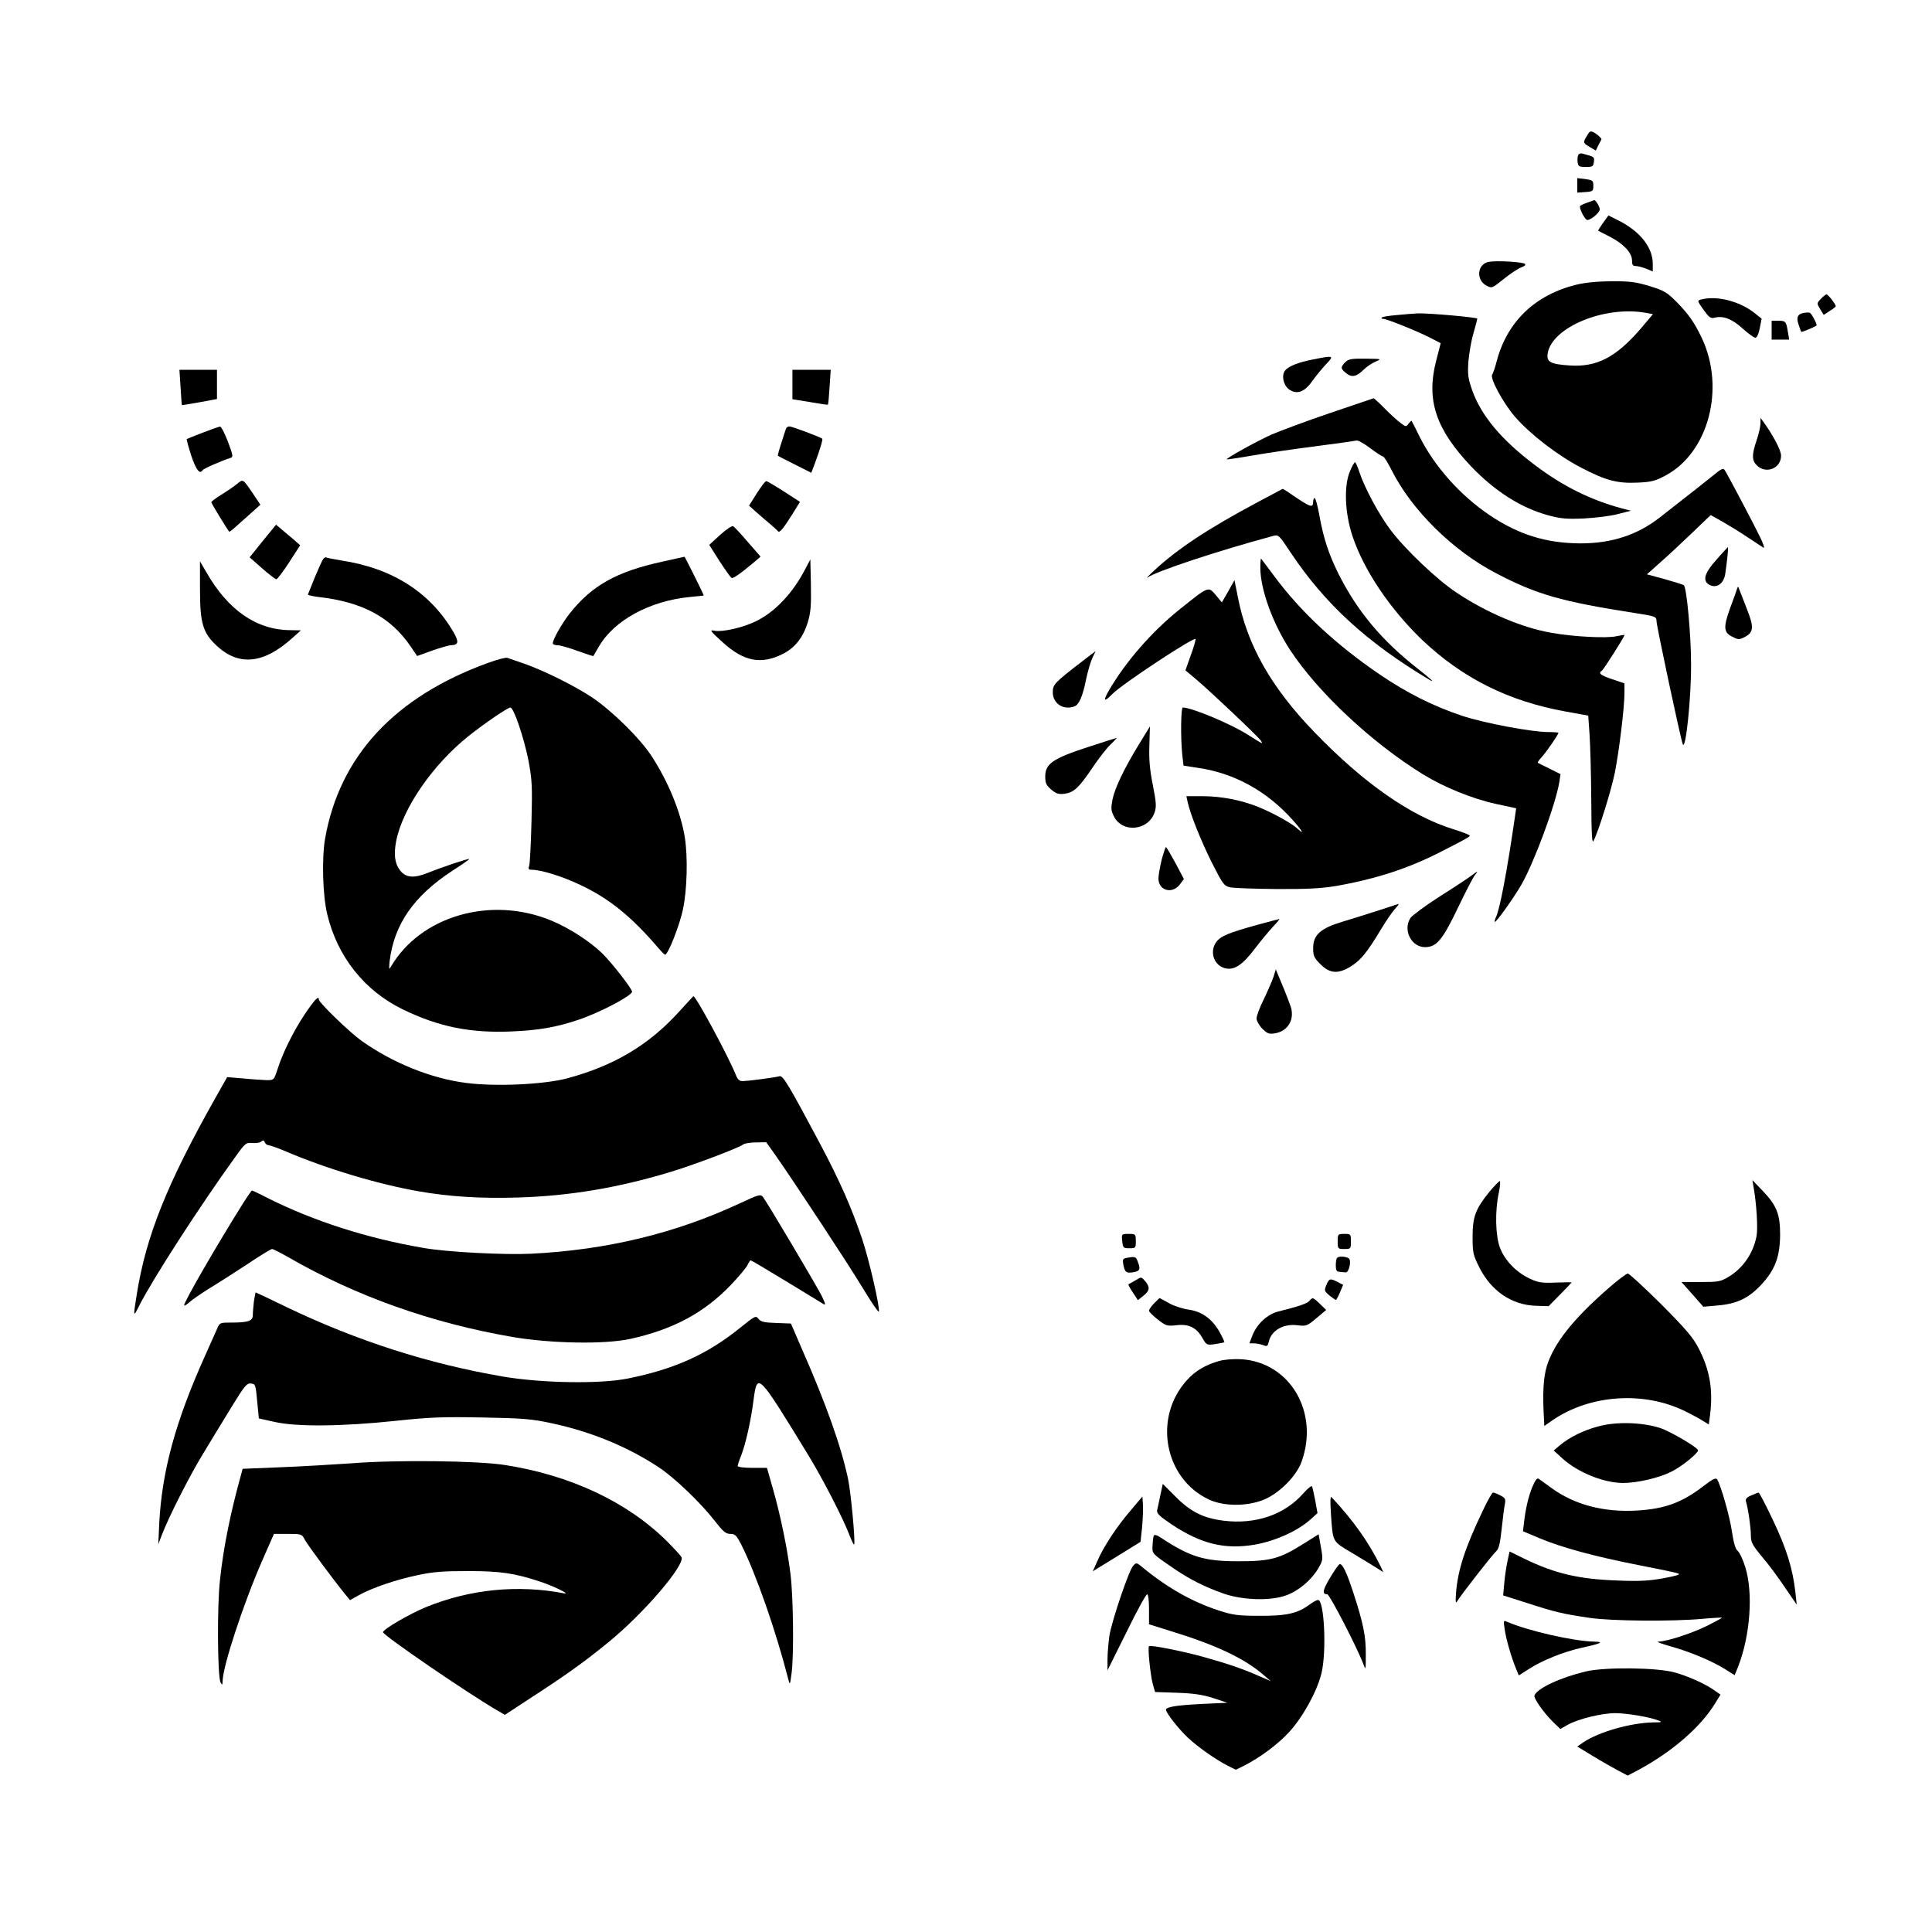 <?xml version="1.0" standalone="no"?>
<!DOCTYPE svg PUBLIC "-//W3C//DTD SVG 20010904//EN"
 "http://www.w3.org/TR/2001/REC-SVG-20010904/DTD/svg10.dtd">
<svg version="1.0" xmlns="http://www.w3.org/2000/svg"
 width="1024pt" height="1024pt" viewBox="0 0 1024 1024"
 preserveAspectRatio="xMidYMid meet">

<g transform="translate(0,1024) scale(0.1,-0.1)"
fill="#000000" stroke="none">
<path d="M8422 9537 c-5 -6 -14 -22 -21 -34 -9 -19 -7 -23 23 -41 l34 -20 13
27 c7 14 15 29 17 32 1 4 -10 16 -26 28 -23 16 -32 18 -40 8z"/>
<path d="M8364 9416 c-3 -8 -4 -25 -2 -38 3 -20 9 -23 43 -23 36 0 40 3 43 27
3 27 3 27 -61 44 -10 3 -20 -1 -23 -10z"/>
<path d="M8360 9258 l0 -39 43 3 c39 3 42 5 42 33 0 28 -3 30 -42 36 l-43 5 0
-38z"/>
<path d="M8413 9166 c-18 -6 -35 -14 -38 -18 -7 -7 20 -64 35 -73 13 -8 69 36
69 55 0 15 -22 51 -30 49 -2 -1 -18 -7 -36 -13z"/>
<path d="M8496 9058 c-15 -21 -27 -40 -25 -41 2 -1 30 -16 62 -32 72 -37 117
-85 117 -125 0 -23 4 -30 20 -30 11 0 36 -7 55 -14 l35 -15 0 41 c0 86 -66
170 -177 227 l-58 29 -29 -40z"/>
<path d="M7890 8852 c-61 -12 -68 -97 -11 -126 28 -15 30 -14 92 36 35 28 76
55 92 61 16 5 25 13 20 18 -11 11 -150 19 -193 11z"/>
<path d="M8355 8731 c-217 -53 -365 -194 -421 -401 -9 -36 -21 -70 -25 -75
-14 -18 57 -150 120 -223 79 -92 227 -206 350 -270 132 -69 193 -85 300 -80
74 3 95 9 149 38 227 121 317 461 193 726 -39 83 -70 128 -136 195 -50 50 -65
59 -143 83 -74 22 -104 26 -202 25 -72 0 -141 -7 -185 -18z m368 -149 l38 -7
-65 -77 c-131 -152 -233 -205 -377 -195 -102 7 -123 18 -116 64 23 139 302
254 520 215z"/>
<path d="M9651 8656 c-22 -23 -22 -24 -4 -54 l19 -31 32 21 c18 11 32 22 32
25 0 10 -41 63 -49 63 -4 0 -18 -11 -30 -24z"/>
<path d="M9018 8653 c-24 -6 -23 -7 14 -59 26 -36 35 -43 55 -38 46 12 93 -6
149 -57 30 -27 60 -49 68 -49 8 0 17 19 23 50 l10 51 -39 31 c-79 62 -199 92
-280 71z"/>
<path d="M9563 8582 c-35 -5 -44 -24 -30 -63 6 -19 13 -36 14 -38 2 -3 72 26
81 34 5 4 -26 63 -35 67 -5 2 -18 2 -30 0z"/>
<path d="M7403 8570 c-40 -3 -76 -9 -79 -13 -4 -4 -1 -7 7 -7 19 0 176 -63
249 -100 l56 -29 -24 -93 c-54 -209 -2 -363 187 -562 126 -131 263 -218 406
-257 66 -18 97 -21 190 -17 60 3 141 13 179 23 l70 18 -50 13 c-165 45 -311
117 -460 230 -177 133 -285 263 -332 398 -21 61 -24 82 -19 151 4 44 15 111
27 150 11 38 20 73 20 76 0 7 -259 30 -316 28 -21 -1 -72 -5 -111 -9z"/>
<path d="M9390 8490 l0 -50 46 0 47 0 -7 42 c-9 55 -12 58 -52 58 l-34 0 0
-50z"/>
<path d="M6960 8335 c-78 -15 -130 -36 -148 -58 -21 -25 -11 -77 19 -100 41
-30 82 -16 122 40 18 26 51 66 73 90 47 49 45 50 -66 28z"/>
<path d="M7130 8320 c-26 -26 -25 -34 5 -58 30 -24 54 -19 92 18 16 16 44 35
63 43 35 15 34 15 -52 16 -75 1 -91 -2 -108 -19z"/>
<path d="M957 8188 c3 -51 6 -94 7 -95 1 -1 43 6 94 15 l92 17 0 77 0 78 -99
0 -100 0 6 -92z"/>
<path d="M4200 8202 l0 -78 93 -15 c50 -9 93 -15 95 -14 2 2 6 44 9 94 l6 91
-102 0 -101 0 0 -78z"/>
<path d="M7050 8051 c-124 -42 -263 -94 -310 -114 -82 -37 -244 -127 -238
-132 2 -1 64 8 138 21 74 13 225 35 335 49 110 14 206 28 214 30 7 3 40 -15
73 -40 33 -25 64 -45 69 -45 5 0 25 -33 45 -72 105 -210 324 -427 553 -546
216 -113 344 -150 741 -212 104 -16 110 -18 110 -43 0 -24 127 -621 139 -651
15 -40 45 242 44 424 0 153 -23 403 -38 418 -2 3 -48 17 -100 32 l-96 26 73
65 c40 35 116 106 169 157 l96 92 61 -34 c33 -19 94 -56 134 -83 40 -26 79
-52 85 -56 7 -4 0 18 -15 50 -29 61 -175 338 -191 362 -7 11 -19 6 -57 -26
-45 -36 -123 -98 -286 -225 -120 -94 -256 -138 -422 -138 -181 1 -326 46 -480
149 -157 106 -293 259 -372 417 -21 43 -40 81 -42 83 -1 3 -8 -4 -16 -14 -13
-18 -14 -18 -42 3 -16 11 -54 46 -84 76 -30 31 -57 55 -60 55 -3 -1 -106 -36
-230 -78z"/>
<path d="M9331 7994 c-1 -17 -10 -57 -21 -89 -26 -76 -25 -107 3 -133 49 -46
127 -14 127 53 0 28 -40 104 -92 177 l-17 23 0 -31z"/>
<path d="M1075 7947 c-44 -17 -82 -32 -85 -34 -2 -2 9 -42 24 -89 26 -76 45
-100 60 -76 4 8 103 51 148 65 15 5 13 14 -14 86 -17 45 -36 81 -42 80 -6 -1
-47 -15 -91 -32z"/>
<path d="M4166 7968 c-3 -7 -14 -42 -25 -77 -12 -36 -20 -66 -18 -67 1 -1 42
-22 90 -46 l87 -44 19 50 c29 79 43 127 39 131 -9 8 -161 65 -174 65 -8 0 -16
-6 -18 -12z"/>
<path d="M7155 7742 c-33 -77 -27 -221 13 -342 60 -182 200 -389 371 -553 214
-202 455 -323 758 -378 l121 -22 7 -101 c4 -56 8 -210 9 -343 1 -188 4 -237
12 -220 26 49 94 268 113 362 23 116 51 346 51 422 l0 51 -65 22 c-62 21 -76
32 -55 45 9 5 120 180 120 189 0 2 -19 -1 -42 -6 -51 -12 -228 -3 -345 18
-153 26 -345 107 -503 213 -103 68 -271 228 -349 331 -62 82 -139 225 -166
308 -9 28 -20 52 -23 52 -4 0 -16 -21 -27 -48z"/>
<path d="M1255 7674 c-16 -13 -54 -39 -82 -56 -29 -18 -53 -36 -53 -40 0 -6
83 -142 95 -156 2 -2 25 17 51 41 27 24 64 57 82 73 l32 29 -40 60 c-54 79
-51 77 -85 49z"/>
<path d="M4011 7625 l-41 -65 38 -34 c20 -18 53 -46 72 -62 19 -16 38 -33 43
-39 8 -12 26 9 80 95 l37 60 -85 55 c-47 30 -89 55 -94 55 -5 0 -27 -29 -50
-65z"/>
<path d="M6665 7578 c-268 -143 -425 -248 -550 -364 -27 -25 -42 -41 -33 -35
48 34 372 141 664 220 31 8 32 7 95 -88 182 -273 405 -477 737 -675 32 -19 5
6 -65 61 -189 148 -318 302 -418 500 -53 107 -80 189 -102 311 -9 50 -20 92
-25 92 -4 0 -8 -8 -8 -18 0 -34 -12 -31 -86 18 -40 28 -74 50 -76 49 -2 -1
-61 -33 -133 -71z"/>
<path d="M1393 7373 l-70 -87 66 -58 c36 -32 70 -58 76 -58 5 0 36 41 68 90
l58 90 -33 29 c-18 15 -47 40 -64 54 l-31 26 -70 -86z"/>
<path d="M3817 7405 l-58 -53 54 -85 c30 -46 59 -87 64 -90 8 -5 43 19 122 85
l32 28 -67 77 c-37 43 -72 81 -78 84 -6 4 -37 -17 -69 -46z"/>
<path d="M9098 7274 c-67 -74 -77 -116 -33 -136 36 -16 71 10 79 59 11 78 18
143 14 143 -1 -1 -29 -30 -60 -66z"/>
<path d="M1713 7277 c-5 -6 -25 -50 -44 -96 -19 -47 -35 -88 -37 -92 -1 -3 23
-9 55 -13 232 -26 382 -106 488 -260 l36 -53 80 29 c44 15 88 28 97 28 42 1
46 16 17 67 -122 211 -323 341 -594 382 -41 7 -77 14 -81 16 -4 3 -12 -1 -17
-8z"/>
<path d="M3510 7263 c-240 -52 -373 -126 -490 -274 -41 -52 -90 -138 -90 -159
0 -5 11 -10 25 -10 13 0 61 -13 106 -30 46 -16 83 -29 84 -27 1 1 13 23 28 48
80 141 272 245 485 265 40 4 72 7 72 8 0 5 -100 206 -102 205 -2 0 -55 -12
-118 -26z"/>
<path d="M6680 7229 c1 -115 66 -294 159 -436 149 -225 432 -490 703 -657 112
-69 263 -130 387 -157 l107 -23 -8 -55 c-41 -283 -80 -487 -100 -524 -5 -10
-7 -21 -5 -23 5 -6 101 128 140 196 68 118 182 426 202 546 l6 41 -58 29 c-32
15 -60 30 -62 31 -3 2 7 16 21 31 24 26 88 119 88 128 0 2 -24 4 -54 4 -88 0
-342 48 -456 86 -154 51 -294 122 -437 219 -236 161 -422 335 -562 525 -35 47
-65 87 -67 89 -2 2 -4 -20 -4 -50z"/>
<path d="M4266 7220 c-66 -126 -159 -224 -260 -273 -69 -34 -177 -58 -219 -50
-28 6 -23 -1 42 -60 112 -103 205 -121 320 -63 65 33 107 87 132 166 16 54 19
89 17 200 l-3 135 -29 -55z"/>
<path d="M1060 7118 c0 -182 15 -232 89 -301 117 -109 249 -96 401 42 l45 40
-55 1 c-181 1 -332 106 -448 310 l-32 55 0 -147z"/>
<path d="M6510 7106 l-34 -59 -32 39 c-40 47 -37 48 -187 -72 -151 -120 -291
-281 -381 -436 -31 -55 -24 -61 19 -17 50 52 437 307 442 292 1 -4 -10 -44
-26 -87 l-28 -79 56 -47 c77 -65 334 -308 345 -327 10 -18 12 -19 -69 32 -92
59 -299 145 -346 145 -10 0 -12 -158 -3 -248 l7 -60 78 -12 c192 -28 366 -124
503 -279 48 -54 62 -79 24 -44 -32 30 -134 86 -211 117 -91 36 -194 56 -293
56 l-86 0 7 -32 c15 -67 71 -206 129 -322 57 -112 63 -121 96 -129 19 -4 130
-8 245 -9 159 -1 234 3 310 15 219 38 392 95 565 184 133 68 150 78 150 84 0
4 -39 19 -87 34 -226 70 -474 243 -733 511 -232 239 -360 465 -409 719 l-18
90 -33 -59z"/>
<path d="M9207 7120 c-2 -8 -19 -55 -37 -103 -37 -103 -35 -130 14 -153 30
-15 35 -15 64 0 48 25 49 53 9 153 -19 49 -37 95 -40 103 -4 13 -5 13 -10 0z"/>
<path d="M5735 6734 c-148 -114 -155 -122 -155 -164 0 -59 57 -96 115 -74 24
9 44 55 61 141 9 43 24 95 34 116 10 20 17 37 17 36 -1 0 -33 -25 -72 -55z"/>
<path d="M2585 6726 c-494 -180 -785 -494 -862 -931 -18 -106 -13 -302 12
-403 54 -224 198 -404 400 -502 189 -92 357 -126 574 -117 145 6 238 22 357
62 114 38 284 128 284 149 0 15 -103 148 -156 201 -64 63 -174 135 -270 175
-321 134 -695 26 -853 -245 -9 -16 -10 -11 -6 30 24 196 128 346 333 480 50
32 90 60 89 62 -4 4 -147 -44 -216 -72 -76 -31 -119 -28 -150 11 -29 37 -35
85 -21 157 34 173 194 405 385 557 82 65 206 150 220 150 18 0 72 -160 96
-281 19 -102 21 -136 16 -324 -3 -115 -8 -220 -12 -232 -6 -19 -4 -23 14 -23
49 0 162 -35 256 -80 152 -71 271 -167 412 -332 18 -21 35 -38 38 -38 16 0 78
158 95 241 22 105 26 274 10 379 -22 137 -88 297 -178 435 -63 95 -209 238
-313 308 -95 63 -260 145 -365 181 -38 13 -76 26 -84 29 -8 4 -55 -9 -105 -27z"/>
<path d="M6038 6297 c-79 -129 -127 -229 -141 -292 -9 -46 -9 -60 6 -90 44
-92 184 -79 217 20 10 30 8 55 -10 145 -16 81 -21 136 -18 210 1 55 3 100 3
100 0 0 -26 -42 -57 -93z"/>
<path d="M5765 6280 c-184 -60 -225 -88 -225 -155 0 -36 5 -47 32 -70 26 -22
39 -26 71 -22 49 7 75 31 148 139 32 48 75 103 95 122 21 20 35 36 33 35 -2 0
-71 -22 -154 -49z"/>
<path d="M6157 5683 c-9 -38 -17 -82 -17 -99 0 -65 74 -85 114 -31 l21 28 -45
85 c-25 46 -47 84 -50 84 -3 0 -13 -30 -23 -67z"/>
<path d="M7800 5600 c-14 -11 -89 -61 -167 -110 -78 -50 -148 -102 -157 -115
-42 -64 4 -155 77 -155 61 0 93 38 175 210 41 85 81 163 90 173 20 22 13 21
-18 -3z"/>
<path d="M7305 5414 c-55 -18 -140 -44 -189 -59 -117 -35 -156 -70 -156 -140
0 -42 5 -52 39 -86 50 -50 95 -53 164 -9 50 32 82 71 157 195 27 45 60 93 74
108 14 15 22 26 18 26 -4 -1 -52 -17 -107 -35z"/>
<path d="M6667 5339 c-152 -42 -197 -60 -220 -91 -39 -53 -12 -129 51 -141 46
-9 90 21 153 105 33 43 77 96 98 118 21 22 35 40 32 39 -3 0 -54 -14 -114 -30z"/>
<path d="M6750 5063 c-7 -21 -30 -74 -51 -118 -22 -43 -39 -90 -39 -103 0 -13
14 -37 30 -54 27 -26 36 -30 67 -25 68 11 105 71 85 139 -6 18 -26 71 -45 116
l-35 84 -12 -39z"/>
<path d="M3604 4883 c-162 -180 -348 -292 -600 -359 -123 -32 -375 -44 -531
-24 -186 23 -392 106 -559 225 -62 45 -224 201 -224 217 0 24 -23 -1 -75 -78
-61 -92 -117 -205 -145 -294 -18 -54 -18 -55 -56 -55 -22 1 -77 4 -124 9 l-86
7 -61 -108 c-259 -459 -369 -735 -418 -1043 -20 -124 -19 -124 13 -60 72 142
320 526 507 785 54 76 59 80 92 77 18 -2 40 1 47 7 10 9 15 8 20 -4 3 -8 12
-15 20 -15 7 0 47 -14 87 -31 222 -95 498 -177 713 -214 162 -28 326 -38 521
-32 271 8 529 51 804 134 124 37 367 129 390 147 7 6 38 11 68 11 l54 1 43
-60 c98 -139 389 -581 467 -710 46 -76 85 -134 87 -128 7 21 -51 273 -89 387
-56 164 -115 300 -221 500 -165 310 -198 366 -216 361 -23 -7 -168 -26 -197
-26 -16 0 -26 9 -35 33 -39 97 -211 417 -225 417 -1 0 -33 -35 -71 -77z"/>
<path d="M7894 3923 c-73 -90 -89 -132 -89 -238 0 -82 3 -97 33 -157 63 -129
173 -205 303 -209 l67 -2 61 62 c34 34 61 63 61 64 0 1 -38 1 -85 -1 -73 -3
-92 0 -137 21 -71 33 -133 97 -158 164 -24 64 -27 194 -6 291 7 34 9 62 5 62
-4 0 -29 -26 -55 -57z"/>
<path d="M9294 3950 c16 -90 24 -219 16 -262 -18 -92 -72 -170 -149 -216 -42
-25 -55 -27 -147 -27 l-102 0 58 -65 58 -66 79 7 c101 9 163 39 231 113 71 78
96 146 97 261 0 110 -18 156 -94 235 l-53 55 6 -35z"/>
<path d="M1295 3873 c-142 -225 -326 -544 -319 -552 2 -3 14 5 27 16 12 12 59
44 103 72 45 27 137 86 204 130 67 45 126 81 132 81 6 0 45 -20 87 -44 358
-206 757 -348 1186 -422 205 -35 487 -40 623 -11 229 50 395 139 537 288 42
44 81 91 87 104 6 14 14 25 17 25 3 0 87 -50 186 -110 99 -60 188 -115 198
-121 15 -8 13 -1 -8 43 -28 55 -285 489 -310 522 -14 18 -18 17 -122 -31 -342
-160 -707 -248 -1108 -268 -144 -7 -450 9 -572 31 -298 51 -580 142 -822 263
-44 23 -83 41 -85 41 -3 0 -21 -26 -41 -57z"/>
<path d="M5948 3662 c4 -36 6 -38 38 -38 33 0 34 1 34 38 0 37 -1 38 -38 38
-37 0 -38 0 -34 -38z"/>
<path d="M7090 3660 c0 -39 1 -40 35 -40 34 0 35 1 35 40 0 39 -1 40 -35 40
-34 0 -35 -1 -35 -40z"/>
<path d="M5971 3573 c-20 -4 -22 -9 -17 -36 8 -41 15 -46 54 -40 34 6 38 16
22 57 -9 26 -14 27 -59 19z"/>
<path d="M7087 3573 c-4 -3 -7 -21 -7 -40 0 -26 4 -33 20 -34 11 -1 25 -2 32
-3 18 -2 33 65 16 75 -16 10 -52 12 -61 2z"/>
<path d="M8525 3412 c-188 -164 -288 -291 -326 -411 -19 -61 -24 -148 -15
-292 l1 -27 43 30 c199 137 486 156 704 48 35 -17 77 -40 94 -51 l31 -19 7 53
c16 133 -2 237 -61 351 -30 58 -66 100 -199 234 -90 89 -169 162 -176 162 -8
0 -54 -35 -103 -78z"/>
<path d="M6015 3452 c-16 -9 -32 -18 -34 -19 -2 -2 8 -21 23 -43 l27 -41 29
23 c34 27 36 45 11 76 -23 26 -19 26 -56 4z"/>
<path d="M7030 3429 c-12 -29 -11 -32 16 -55 16 -13 31 -23 34 -24 3 0 13 18
22 40 l17 40 -29 15 c-40 21 -46 19 -60 -16z"/>
<path d="M1346 3344 c-3 -26 -6 -59 -6 -74 0 -32 -24 -40 -119 -40 -54 0 -57
-1 -70 -32 -8 -18 -38 -85 -66 -148 -156 -347 -227 -610 -241 -885 l-5 -110
19 50 c35 93 150 319 219 431 37 62 104 171 148 243 71 116 83 131 105 128 24
-2 25 -6 33 -93 l9 -92 81 -18 c115 -27 358 -25 642 5 188 20 255 22 465 18
213 -4 261 -8 366 -31 207 -44 405 -126 567 -234 83 -55 222 -188 296 -284 44
-56 58 -68 82 -68 25 0 32 -7 58 -57 78 -155 183 -455 249 -713 9 -34 9 -32
18 35 12 95 9 397 -6 520 -15 127 -52 309 -93 453 l-32 112 -77 0 c-43 0 -78
4 -78 10 0 5 8 31 19 57 23 60 51 182 65 293 20 148 22 146 288 -289 78 -127
190 -345 223 -434 10 -26 20 -46 22 -43 8 7 -17 276 -32 347 -37 174 -116 397
-249 699 l-54 125 -79 3 c-62 2 -81 6 -93 22 -14 18 -18 16 -95 -46 -177 -143
-350 -221 -600 -271 -147 -29 -454 -24 -660 11 -395 68 -772 189 -1144 367
-90 44 -165 79 -166 79 -1 0 -5 -21 -9 -46z"/>
<path d="M6117 3332 c-15 -15 -27 -33 -27 -39 0 -6 21 -27 47 -47 43 -34 49
-35 98 -30 66 8 106 -12 137 -66 23 -40 24 -40 68 -34 25 4 47 8 49 10 2 2
-10 27 -26 56 -39 68 -93 107 -164 117 -30 4 -77 19 -103 34 -27 15 -49 27
-50 27 -1 0 -14 -13 -29 -28z"/>
<path d="M6940 3345 c-12 -14 -56 -29 -164 -56 -59 -15 -113 -65 -138 -127
l-16 -42 23 0 c13 0 35 -4 49 -9 22 -9 25 -7 31 18 13 59 77 96 150 87 50 -6
53 -4 103 38 l51 43 -33 32 c-37 36 -39 36 -56 16z"/>
<path d="M6460 3026 c-72 -21 -123 -51 -167 -99 -183 -198 -123 -524 115 -635
77 -36 198 -37 287 -2 82 32 175 124 203 201 96 263 -61 530 -321 545 -42 2
-91 -2 -117 -10z"/>
<path d="M8472 2680 c-80 -21 -152 -57 -204 -100 l-33 -28 45 -41 c82 -75 220
-131 323 -131 76 0 191 27 256 60 53 26 141 97 141 113 0 14 -144 99 -200 118
-95 31 -234 35 -328 9z"/>
<path d="M1860 2484 c-102 -7 -272 -17 -379 -21 l-195 -8 -8 -30 c-57 -205
-94 -388 -112 -559 -16 -141 -13 -515 3 -543 9 -16 10 -15 11 8 1 78 113 418
211 640 l61 139 74 0 c72 0 74 -1 89 -30 14 -27 158 -221 217 -293 l23 -28 47
26 c70 39 195 82 310 106 82 18 137 22 268 22 171 0 246 -11 377 -54 72 -23
171 -71 133 -64 -246 47 -499 22 -732 -73 -90 -37 -228 -118 -228 -133 0 -16
443 -320 603 -413 l43 -25 139 91 c181 117 287 193 410 294 187 152 408 411
387 451 -6 10 -41 48 -79 86 -210 207 -510 348 -856 402 -144 23 -578 28 -817
9z"/>
<path d="M8121 2357 c-21 -52 -36 -118 -44 -192 l-5 -41 88 -37 c116 -49 297
-98 528 -143 103 -20 196 -39 207 -44 14 -5 -9 -12 -78 -25 -77 -14 -130 -17
-245 -12 -204 7 -331 37 -494 116 l-77 38 -11 -51 c-6 -28 -14 -80 -17 -116
l-6 -66 129 -41 c145 -47 186 -57 329 -78 113 -17 440 -20 600 -5 55 5 101 7
102 6 2 -1 -35 -21 -81 -44 -84 -41 -208 -81 -256 -83 -14 0 15 -11 64 -25
102 -28 219 -77 291 -122 l49 -31 19 47 c64 165 80 391 37 527 -12 39 -30 77
-40 85 -12 10 -21 41 -30 100 -11 79 -59 248 -79 279 -7 10 -24 2 -77 -39
-110 -84 -200 -117 -344 -126 -178 -11 -335 30 -458 120 -31 23 -62 45 -68 49
-8 4 -19 -12 -33 -46z"/>
<path d="M6150 2315 c-7 -33 -14 -69 -17 -80 -3 -16 12 -31 76 -74 156 -104
282 -135 441 -108 106 18 227 72 294 132 l39 35 -12 67 c-7 37 -15 71 -17 75
-3 5 -24 -12 -46 -37 -100 -114 -254 -166 -423 -145 -108 14 -173 46 -254 127
l-68 68 -13 -60z"/>
<path d="M7861 2237 c-97 -203 -134 -317 -144 -442 -3 -47 -2 -56 7 -41 19 32
188 249 207 265 13 12 20 41 28 116 6 55 13 114 17 132 5 28 3 33 -24 47 -17
9 -35 16 -39 15 -4 0 -28 -41 -52 -92z"/>
<path d="M9282 2314 c-24 -10 -32 -19 -28 -32 12 -40 26 -139 26 -179 0 -38 7
-51 59 -114 33 -38 87 -111 121 -162 l63 -92 -7 65 c-14 126 -47 232 -119 383
-38 81 -73 147 -76 146 -3 0 -21 -7 -39 -15z"/>
<path d="M5994 2236 c-74 -86 -144 -192 -177 -268 l-25 -56 127 78 126 78 8
74 c4 40 6 94 5 120 l-3 46 -61 -72z"/>
<path d="M7054 2220 c11 -158 5 -147 114 -212 54 -32 112 -68 131 -80 l33 -21
-16 34 c-62 126 -146 244 -259 364 -6 6 -7 -25 -3 -85z"/>
<path d="M6116 2102 c-3 -4 -6 -27 -7 -50 -3 -47 -6 -44 106 -121 88 -61 172
-103 272 -138 103 -35 249 -39 332 -8 65 24 132 81 168 142 25 43 26 47 14
113 l-12 68 -83 -52 c-124 -78 -173 -91 -341 -91 -184 0 -256 22 -417 128 -14
10 -29 14 -32 9z"/>
<path d="M6006 1941 c-23 -25 -113 -291 -126 -371 -5 -36 -10 -92 -10 -124 l0
-59 100 201 c54 111 104 202 110 202 6 0 10 -31 10 -80 l0 -79 118 -37 c238
-73 389 -144 492 -234 l35 -30 -65 28 c-84 37 -159 63 -295 101 -109 30 -274
63 -285 56 -8 -5 7 -152 20 -201 l12 -42 117 -4 c88 -3 134 -10 191 -28 l75
-25 -130 -6 c-141 -7 -195 -16 -195 -31 0 -17 67 -102 117 -149 54 -50 146
-115 211 -148 l42 -21 43 21 c86 44 178 112 239 178 73 79 148 215 172 312 28
115 15 389 -18 389 -7 0 -27 -11 -46 -25 -63 -47 -123 -60 -265 -59 -114 0
-141 4 -215 28 -143 47 -271 119 -406 230 -30 25 -32 25 -48 7z"/>
<path d="M7051 1880 c-41 -68 -45 -90 -16 -90 12 0 158 -282 191 -370 13 -34
13 -32 13 50 1 96 -13 165 -65 325 -36 110 -57 155 -73 155 -5 0 -27 -32 -50
-70z"/>
<path d="M7975 1605 c7 -52 36 -151 60 -209 l15 -36 55 35 c70 45 182 90 276
111 106 23 124 32 69 33 -110 2 -355 58 -464 106 -17 8 -18 5 -11 -40z"/>
<path d="M8405 1381 c-134 -32 -257 -89 -272 -127 -6 -15 53 -98 106 -148 l31
-30 39 22 c54 31 182 62 252 62 60 0 186 -21 229 -39 22 -8 18 -10 -26 -10
-120 -2 -289 -50 -371 -105 l-33 -23 82 -50 c46 -28 106 -62 134 -77 l51 -27
59 31 c177 96 326 225 402 348 l31 50 -37 26 c-50 34 -135 72 -207 92 -95 26
-368 29 -470 5z"/>
</g>
</svg>
